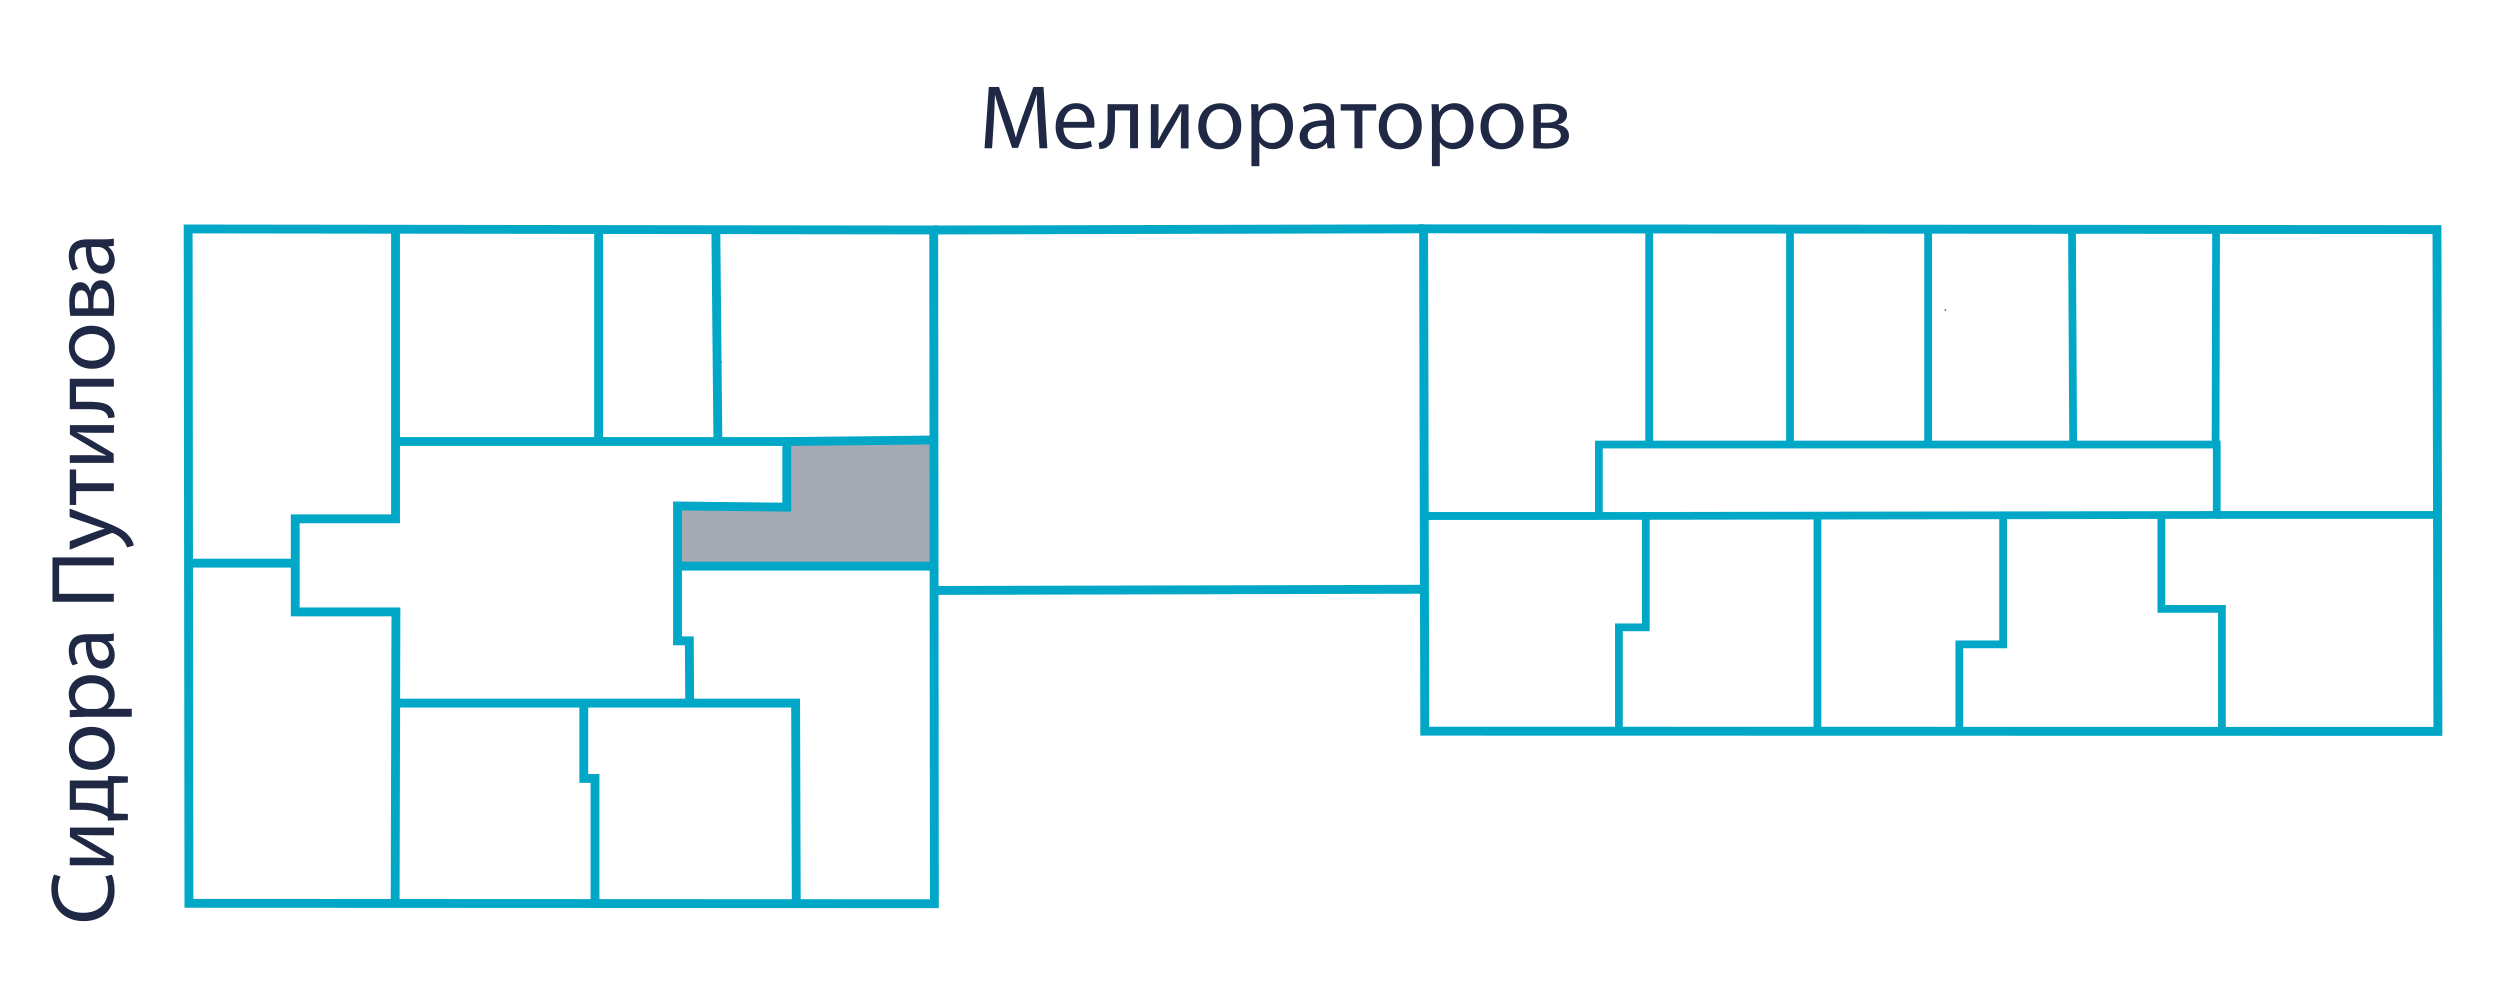 <?xml version="1.0" encoding="utf-8"?><!--Generator: Adobe Illustrator 26.0.2, SVG Export Plug-In . SVG Version: 6.00 Build 0)--><svg version="1.1" id="Слой_1" xmlns="http://www.w3.org/2000/svg" xmlns:xlink="http://www.w3.org/1999/xlink" x="0px" y="0px" viewBox="0 0 1924 759.1" style="enable-background:new 0 0 1924 759.1;" xml:space="preserve"><style type="text/css">.st0{opacity:0.4;fill:#1F2844;}
	.st1{fill:#1F2844;}
	.st2{fill:none;stroke:#1F2844;stroke-width:0.525;stroke-miterlimit:10;}
	.st3{fill:none;stroke:#00A7C7;stroke-width:6.821;}
	.st4{fill:none;stroke:#B2CC1E;stroke-width:6.821;}
	.st5{fill:none;stroke:#1F2844;stroke-width:0.459;stroke-miterlimit:10;}
	.st6{fill:none;stroke:#00A7C7;stroke-width:6.863;}
	.st7{fill:none;stroke:#B2CC1E;stroke-width:5.964;}
	.st8{fill:none;stroke:#00A7C7;stroke-width:5.964;}
	.st9{fill:none;stroke:#00A7C7;stroke-width:6.093;}</style><polygon class="st0" points="611.8,435.1 718.1,435.1 718.1,338.5 605.5,339.8 605.5,390.3 522.6,390.4 523.2,435.8 "/><g><g><path class="st1" d="M798.7,93.4c-0.4-6.6-0.8-14.5-0.7-20.4h-0.2c-1.6,5.5-3.6,11.4-6,17.9l-8.3,22.9h-4.6l-7.6-22.5
			c-2.2-6.7-4.1-12.7-5.5-18.3h-0.1c-0.1,5.9-0.5,13.8-0.9,20.9l-1.3,20.2h-5.8l3.3-47.2h7.8l8.1,22.8c2,5.8,3.6,11,4.8,15.9h0.2
			c1.2-4.8,2.9-9.9,5-15.9l8.4-22.8h7.8l2.9,47.2h-6L798.7,93.4z"/><path class="st1" d="M818.4,98.3c0.1,8.3,5.5,11.8,11.6,11.8c4.4,0,7.1-0.8,9.4-1.8l1,4.4c-2.2,1-5.9,2.1-11.3,2.1
			c-10.4,0-16.7-6.9-16.7-17.1s6-18.3,15.9-18.3c11.1,0,14,9.7,14,16c0,1.3-0.1,2.2-0.2,2.9C842.1,98.3,818.4,98.3,818.4,98.3z
			 M836.5,93.8c0.1-3.9-1.6-10-8.5-10c-6.2,0-9,5.7-9.5,10H836.5z"/><path class="st1" d="M875.8,80.2v33.9h-6.1V85h-11.6v8.8c0,9.5-0.9,15.9-5.3,18.8c-1.7,1.3-3.6,2.1-6.7,2.1l-0.6-4.8
			c1.2-0.2,2.5-0.7,3.4-1.4c3.2-2.3,3.5-7.1,3.5-14.6V80.2H875.8z"/><path class="st1" d="M891.6,80.2v14.3c0,5.4-0.1,8.8-0.4,13.6l0.2,0.1c2-4.1,3.2-6.5,5.5-10.4l10.6-17.5h7.2v33.9h-5.9V99.7
			c0-5.5,0.1-8.4,0.4-13.9H909c-2.2,4.3-3.6,7.1-5.6,10.5c-3.2,5.3-6.9,11.8-10.6,17.7h-7.1V80.2H891.6z"/><path class="st1" d="M955.3,96.9c0,12.5-8.7,18-16.9,18c-9.2,0-16.2-6.7-16.2-17.4c0-11.3,7.4-18,16.8-18
			C948.7,79.4,955.3,86.5,955.3,96.9z M928.4,97.2c0,7.4,4.3,13,10.3,13c5.9,0,10.3-5.5,10.3-13.2c0-5.7-2.9-13-10.2-13
			C931.6,84,928.4,90.8,928.4,97.2z"/><path class="st1" d="M963.1,91.3c0-4.3-0.1-7.8-0.3-11.1h5.5l0.3,5.8h0.1c2.5-4.1,6.5-6.6,12-6.6c8.2,0,14.4,6.9,14.4,17.2
			c0,12.2-7.4,18.2-15.4,18.2c-4.5,0-8.4-2-10.4-5.3h-0.1v18.4h-6.1V91.3z M969.2,100.3c0,0.9,0.1,1.8,0.3,2.5
			c1.1,4.3,4.8,7.2,9.2,7.2c6.5,0,10.3-5.3,10.3-13.1c0-6.8-3.6-12.6-10.1-12.6c-4.2,0-8.1,3-9.3,7.6c-0.2,0.8-0.4,1.7-0.4,2.5
			V100.3z"/><path class="st1" d="M1021.7,114.1l-0.5-4.3h-0.2c-1.9,2.7-5.5,5-10.4,5c-6.9,0-10.4-4.8-10.4-9.7c0-8.2,7.3-12.7,20.4-12.6v-0.7
			c0-2.8-0.8-7.8-7.7-7.8c-3.1,0-6.4,1-8.8,2.5l-1.4-4.1c2.8-1.8,6.9-3,11.1-3c10.4,0,12.9,7.1,12.9,13.9V106c0,2.9,0.1,5.8,0.6,8.1
			H1021.7z M1020.8,96.8c-6.7-0.1-14.4,1.1-14.4,7.6c0,4,2.7,5.9,5.8,5.9c4.4,0,7.2-2.8,8.2-5.7c0.2-0.6,0.4-1.3,0.4-2V96.8z"/><path class="st1" d="M1059.1,80.2v4.9h-10.6v29h-6.1v-29h-10.6v-4.9H1059.1z"/><path class="st1" d="M1094.2,96.9c0,12.5-8.7,18-16.9,18c-9.2,0-16.2-6.7-16.2-17.4c0-11.3,7.4-18,16.8-18
			C1087.6,79.4,1094.2,86.5,1094.2,96.9z M1067.3,97.2c0,7.4,4.3,13,10.3,13c5.9,0,10.3-5.5,10.3-13.2c0-5.7-2.9-13-10.2-13
			C1070.5,84,1067.3,90.8,1067.3,97.2z"/><path class="st1" d="M1102,91.3c0-4.3-0.1-7.8-0.3-11.1h5.5l0.3,5.8h0.1c2.5-4.1,6.5-6.6,12-6.6c8.2,0,14.4,6.9,14.4,17.2
			c0,12.2-7.4,18.2-15.4,18.2c-4.5,0-8.4-2-10.4-5.3h-0.1v18.4h-6.1V91.3z M1108.1,100.3c0,0.9,0.1,1.8,0.3,2.5
			c1.1,4.3,4.8,7.2,9.2,7.2c6.5,0,10.3-5.3,10.3-13.1c0-6.8-3.6-12.6-10.1-12.6c-4.2,0-8.1,3-9.3,7.6c-0.2,0.8-0.4,1.7-0.4,2.5
			V100.3z"/><path class="st1" d="M1172.5,96.9c0,12.5-8.7,18-16.9,18c-9.2,0-16.2-6.7-16.2-17.4c0-11.3,7.4-18,16.8-18
			C1165.9,79.4,1172.5,86.5,1172.5,96.9z M1145.6,97.2c0,7.4,4.3,13,10.3,13c5.9,0,10.3-5.5,10.3-13.2c0-5.7-2.9-13-10.2-13
			C1148.7,84,1145.6,90.8,1145.6,97.2z"/><path class="st1" d="M1180.1,80.6c2.4-0.4,6.8-0.8,10.8-0.8c5.7,0,15.1,0.9,15.1,8.5c0,4.2-3.2,6.8-7.1,7.6V96
			c5,0.7,8.6,3.5,8.6,8.4c0,8.9-11.2,10-17.9,10c-3.8,0-7.7-0.3-9.5-0.4V80.6z M1185.9,110c1.8,0.2,3,0.3,5,0.3
			c4.1,0,10.3-1,10.3-5.9s-4.9-6-10.8-6h-4.5V110z M1186,94.4h4.6c4.6,0,9.2-1.3,9.2-5.3c0-3.4-2.9-5-9.1-5c-2,0-3.3,0.1-4.8,0.3v10
			H1186z"/></g></g><g><ellipse class="st2" cx="554.7" cy="278.6" rx="0.5" ry="0.5"/><path class="st3" d="M521.4,435.7h197.1H521.4z"/><line class="st3" x1="605.5" y1="339.8" x2="719" y2="338.6"/><line class="st3" x1="550.9" y1="176.4" x2="552.5" y2="340.6"/><line class="st3" x1="460.7" y1="176.4" x2="460.7" y2="338.3"/><polygon class="st3" points="144.8,176.2 718.6,177 719.1,695.5 145.4,695.2 	"/><polyline class="st3" points="304.4,175.9 304.4,399.3 227.2,399.3 227.2,470.9 304.7,470.9 304.1,695.2 	"/><line class="st3" x1="145.2" y1="433.4" x2="228.2" y2="433.4"/><polyline class="st3" points="304.7,541.1 612.3,541.1 612.8,694.2 	"/><polyline class="st3" points="457.9,697.5 457.9,599.1 449.3,599.1 449.3,541.1 	"/><polyline class="st3" points="530.8,542.3 530.5,493.2 521.4,493.2 521.4,389.4 605.5,390.3 605.5,339.8 303.6,339.8 	"/><ellipse class="st5" cx="1497.2" cy="238.5" rx="0.4" ry="0.4"/><polygon class="st6" points="1095.6,176.1 1875.5,176.7 1876.2,562.9 1096.5,562.7 	"/><polygon class="st8" points="1230.5,397.1 1230.5,342.1 1706,342.1 1706,396.3 	"/><line class="st8" x1="1269.2" y1="176.8" x2="1269.2" y2="340.7"/><line class="st8" x1="1377.6" y1="176.4" x2="1377.6" y2="342.1"/><line class="st8" x1="1483.9" y1="175.9" x2="1483.9" y2="342.4"/><line class="st8" x1="1594.6" y1="176.4" x2="1595.5" y2="341.7"/><line class="st8" x1="1705.5" y1="175.9" x2="1705.1" y2="341.7"/><line class="st8" x1="1706" y1="396.3" x2="1875.9" y2="396.3"/><polyline class="st8" points="1663.4,396 1663.4,468.6 1710,468.6 1710,562.7 	"/><polyline class="st8" points="1541.6,396.3 1541.6,495.9 1507.9,495.9 1507.9,562 	"/><line class="st8" x1="1398.7" y1="396.3" x2="1398.7" y2="561.8"/><polyline class="st8" points="1266.6,396.3 1266.6,482.8 1245.9,482.8 1245.9,561.4 	"/><line class="st6" x1="718.6" y1="177" x2="1095.6" y2="176.1"/><line class="st6" x1="718.6" y1="454.4" x2="1095.6" y2="453.5"/></g><g><g><path class="st1" d="M86,673.1c1.1,2.2,2.2,6.7,2.2,12.5c0,13.3-8.4,23.3-23.9,23.3c-14.8,0-24.8-10-24.8-24.6
			c0-5.9,1.3-9.6,2.1-11.2l5,1.5c-1.1,2.3-2,5.6-2,9.5c0,11.1,7.1,18.4,19.5,18.4c11.6,0,19-6.7,19-18.1c0-3.7-0.8-7.5-2-9.9
			L86,673.1z"/><path class="st1" d="M53.7,660H68c5.4,0,8.8,0.1,13.6,0.4l0.1-0.2c-4.1-2-6.5-3.2-10.4-5.5l-17.5-10.6v-7.2h33.9v5.9H73.2
			c-5.5,0-8.4-0.1-13.9-0.4v0.2c4.3,2.2,7.1,3.6,10.5,5.6c5.3,3.2,11.8,6.9,17.7,10.6v7.1H53.7V660z"/><path class="st1" d="M53.7,600.7H83l0.1-3.5l15.3,0.3v4.8l-10.8,0.3v23.5l10.8,0.3v4.8L83,631.5l-0.1-2.9
			c-2.2-1.5-4.5-2.6-6.9-3.4c-4.2-1.3-8.8-2-13.5-2h-8.8V600.7z M64,617.8c4.5,0,8.8,0.6,12.6,1.8c2.3,0.7,4.4,1.7,6.3,2.7v-15.6
			H58.4v11.1H64z"/><path class="st1" d="M70.4,559.4c12.5,0,18,8.7,18,16.9c0,9.2-6.7,16.2-17.4,16.2c-11.3,0-18-7.4-18-16.8
			C52.9,566,60,559.4,70.4,559.4z M70.7,586.3c7.4,0,13-4.3,13-10.3c0-5.9-5.5-10.3-13.2-10.3c-5.7,0-13,2.9-13,10.2
			S64.3,586.3,70.7,586.3z"/><path class="st1" d="M64.8,551.7c-4.3,0-7.8,0.1-11.1,0.3v-5.5l5.8-0.3V546c-4.1-2.5-6.6-6.5-6.6-12c0-8.2,6.9-14.4,17.2-14.4
			c12.2,0,18.2,7.4,18.2,15.4c0,4.5-2,8.4-5.3,10.4v0.1h18.4v6.1H64.8V551.7z M73.8,545.6c0.9,0,1.8-0.1,2.5-0.3
			c4.3-1.1,7.2-4.8,7.2-9.2c0-6.5-5.3-10.3-13.1-10.3c-6.8,0-12.6,3.6-12.6,10.1c0,4.2,3,8.1,7.6,9.3c0.8,0.2,1.7,0.4,2.5,0.4H73.8z
			"/><path class="st1" d="M87.6,493.1l-4.3,0.5v0.2c2.7,1.9,5,5.5,5,10.4c0,6.9-4.8,10.4-9.7,10.4c-8.2,0-12.7-7.3-12.6-20.4h-0.7
			c-2.8,0-7.8,0.8-7.8,7.7c0,3.1,1,6.4,2.5,8.8l-4.1,1.4c-1.8-2.8-3-6.9-3-11.1c0-10.4,7.1-12.9,13.9-12.9h12.7
			c2.9,0,5.8-0.1,8.1-0.6V493.1z M70.3,494c-0.1,6.7,1.1,14.4,7.6,14.4c4,0,5.9-2.7,5.9-5.8c0-4.4-2.8-7.2-5.7-8.2
			c-0.6-0.2-1.3-0.4-2-0.4H70.3z"/><path class="st1" d="M40.4,429h47.2v6.1H45.5V457h42.1v6.1H40.4V429z"/><path class="st1" d="M53.7,416.5l20-7.4c2.2-0.8,4.9-1.6,6.9-2.2v-0.1c-2-0.6-4.6-1.3-7.1-2.2l-19.9-6.7v-6.5l24.2,9.2
			C89.4,405,95.4,408,99,412.2c2.7,3,3.7,6,4,7.6l-5.2,1.5c-0.5-1.5-1.5-3.6-3-5.4c-1.3-1.7-3.7-3.8-6.9-5.2
			c-0.6-0.3-1.1-0.5-1.5-0.5s-0.8,0.1-1.6,0.4l-31.2,12.5L53.7,416.5L53.7,416.5z"/><path class="st1" d="M53.7,361.3h4.9v10.6h29v6.1h-29v10.6h-4.9C53.7,388.6,53.7,361.3,53.7,361.3z"/><path class="st1" d="M53.7,350.3H68c5.4,0,8.8,0.1,13.6,0.4l0.1-0.2c-4.1-2-6.5-3.2-10.4-5.5l-17.5-10.6v-7.2h33.9v5.9H73.2
			c-5.5,0-8.4-0.1-13.9-0.4v0.2c4.3,2.2,7.1,3.6,10.5,5.6c5.3,3.2,11.8,6.9,17.7,10.6v7.1H53.7V350.3z"/><path class="st1" d="M53.7,291.5h33.9v6.1H58.5v11.6h8.8c9.5,0,15.9,0.9,18.8,5.3c1.3,1.7,2.1,3.6,2.1,6.7l-4.8,0.6
			c-0.2-1.2-0.7-2.5-1.4-3.4c-2.3-3.2-7.1-3.5-14.6-3.5H53.7V291.5z"/><path class="st1" d="M70.4,250.7c12.5,0,18,8.7,18,16.9c0,9.2-6.7,16.2-17.4,16.2c-11.3,0-18-7.4-18-16.8
			C52.9,257.3,60,250.7,70.4,250.7z M70.7,277.6c7.4,0,13-4.3,13-10.3c0-5.9-5.5-10.3-13.2-10.3c-5.7,0-13,2.9-13,10.2
			C57.5,274.5,64.3,277.6,70.7,277.6z"/><path class="st1" d="M54.1,243.1c-0.4-2.4-0.8-6.8-0.8-10.8c0-5.7,0.9-15.1,8.5-15.1c4.2,0,6.8,3.2,7.6,7.1h0.1
			c0.7-5,3.5-8.6,8.4-8.6c8.9,0,10,11.2,10,17.9c0,3.8-0.3,7.7-0.4,9.5L54.1,243.1L54.1,243.1z M67.9,237.2v-4.6
			c0-4.6-1.3-9.2-5.3-9.2c-3.4,0-5,2.9-5,9.1c0,2,0.1,3.3,0.3,4.8h10V237.2z M83.5,237.3c0.2-1.8,0.3-3,0.3-5c0-4.1-1-10.3-5.9-10.3
			s-6,4.9-6,10.8v4.5H83.5z"/><path class="st1" d="M87.6,189.2l-4.3,0.5v0.2c2.7,1.9,5,5.5,5,10.4c0,6.9-4.8,10.4-9.7,10.4c-8.2,0-12.7-7.3-12.6-20.4h-0.7
			c-2.8,0-7.8,0.8-7.8,7.7c0,3.1,1,6.4,2.5,8.8l-4.1,1.4c-1.8-2.8-3-6.9-3-11.1c0-10.4,7.1-12.9,13.9-12.9h12.7
			c2.9,0,5.8-0.1,8.1-0.6V189.2z M70.3,190.1c-0.1,6.7,1,14.4,7.6,14.4c4,0,5.9-2.7,5.9-5.8c0-4.4-2.8-7.2-5.7-8.2
			c-0.6-0.2-1.3-0.4-2-0.4H70.3z"/></g></g><line class="st9" x1="1096.1" y1="397.1" x2="1228.6" y2="397.1"/></svg>